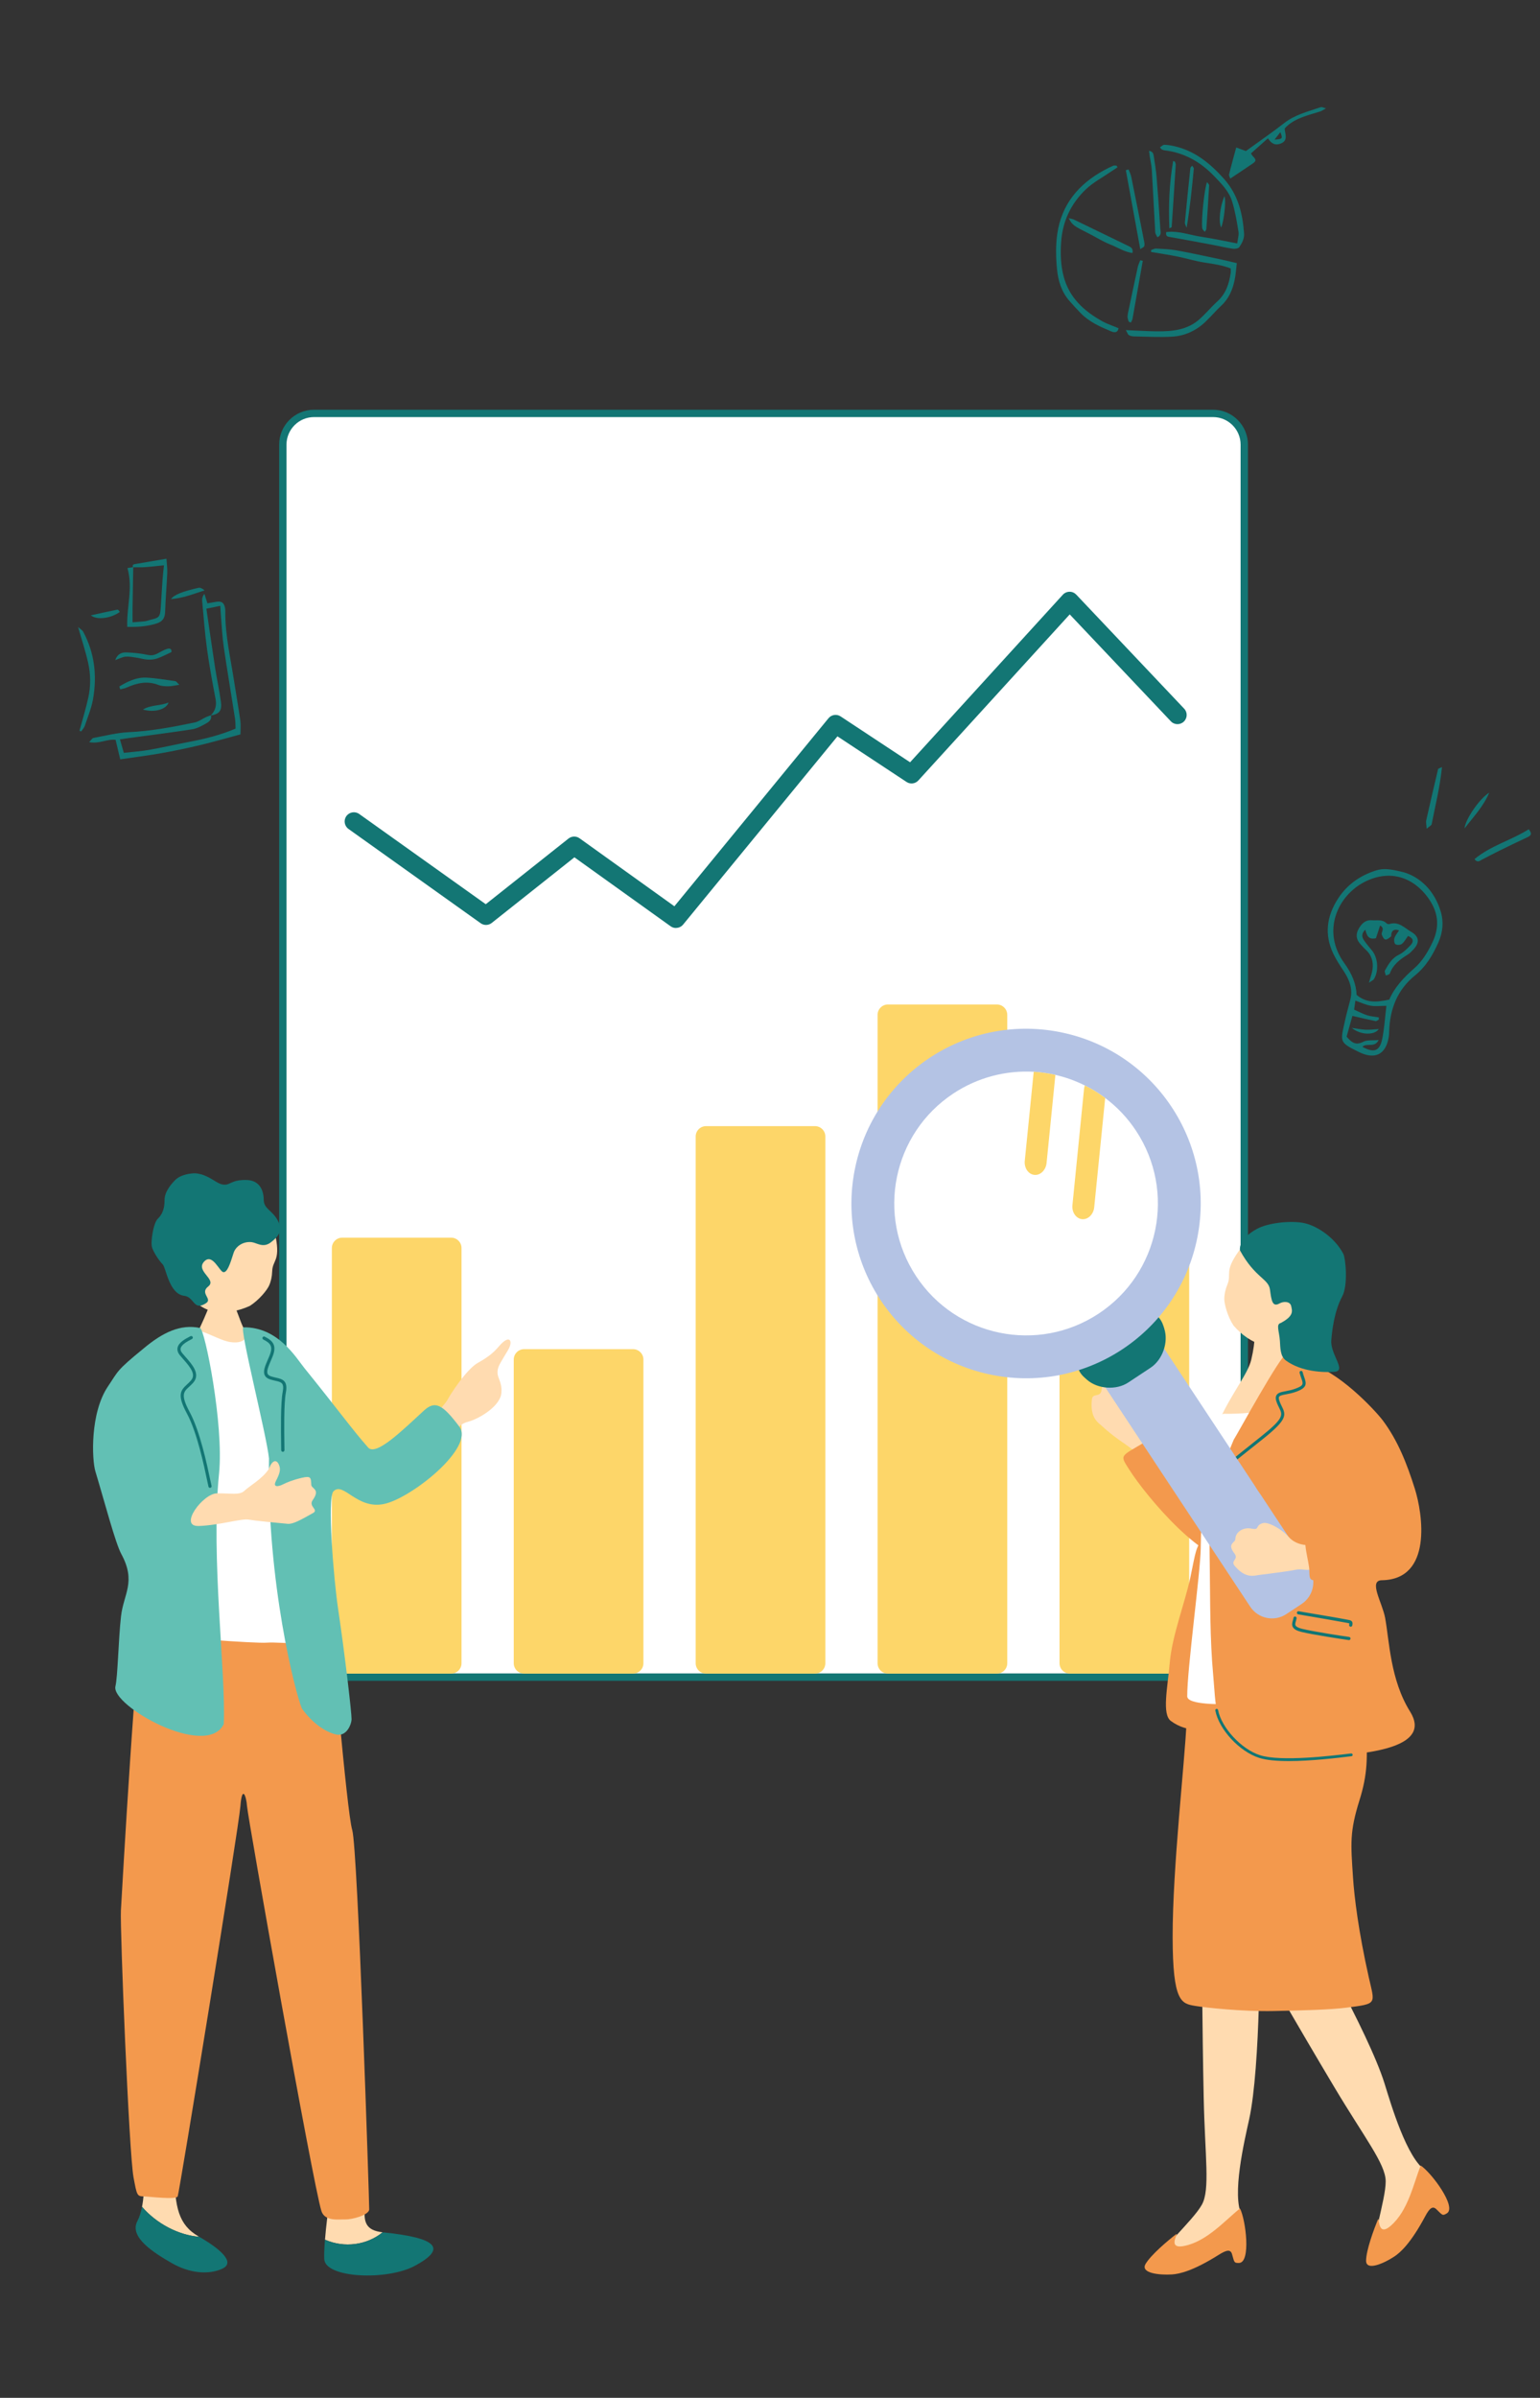 <svg width="331" height="515" viewBox="0 0 331 515" fill="none" xmlns="http://www.w3.org/2000/svg">
<rect x="0" y="0" width="331" height="515" fill="#333333" stroke="none"/>
<g clip-path="url(#clip0_379_2402)">
<path d="M260.073 88.789H66.844C63.138 88.789 60.134 91.793 60.134 95.499V353.501C60.134 357.207 63.138 360.211 66.844 360.211H260.073C263.779 360.211 266.783 357.207 266.783 353.501V95.499C266.783 91.793 263.779 88.789 260.073 88.789Z" fill="white"/>
<path d="M260.728 361H67.499C63.363 361 60 357.637 60 353.501V95.499C60 91.363 63.363 88 67.499 88H260.728C264.864 88 268.227 91.363 268.227 95.499V353.493C268.227 357.63 264.864 360.992 260.728 360.992V361ZM67.499 89.579C64.231 89.579 61.579 92.239 61.579 95.499V353.493C61.579 356.761 64.239 359.413 67.499 359.413H260.728C263.996 359.413 266.648 356.753 266.648 353.493V95.499C266.648 92.231 263.988 89.579 260.728 89.579H67.499Z" fill="#137674"/>
<path d="M96.965 265.822H73.561C72.327 265.822 71.327 266.822 71.327 268.056V357.219C71.327 358.453 72.327 359.453 73.561 359.453H96.965C98.198 359.453 99.199 358.453 99.199 357.219V268.056C99.199 266.822 98.198 265.822 96.965 265.822Z" fill="#FDD669"/>
<path d="M136.061 289.77H112.657C111.423 289.77 110.423 290.77 110.423 292.004V357.219C110.423 358.453 111.423 359.453 112.657 359.453H136.061C137.294 359.453 138.294 358.453 138.294 357.219V292.004C138.294 290.77 137.294 289.77 136.061 289.77Z" fill="#FDD669"/>
<path d="M175.164 241.865H151.76C150.526 241.865 149.526 242.865 149.526 244.099V357.219C149.526 358.453 150.526 359.453 151.76 359.453H175.164C176.397 359.453 177.397 358.453 177.397 357.219V244.099C177.397 242.865 176.397 241.865 175.164 241.865Z" fill="#FDD669"/>
<path d="M214.26 215.738H190.856C189.622 215.738 188.622 216.739 188.622 217.972V357.219C188.622 358.453 189.622 359.453 190.856 359.453H214.26C215.493 359.453 216.494 358.453 216.494 357.219V217.972C216.494 216.739 215.493 215.738 214.26 215.738Z" fill="#FDD669"/>
<path d="M253.364 249.269H229.96C228.727 249.269 227.727 250.27 227.727 251.503V357.219C227.727 358.453 228.727 359.453 229.96 359.453H253.364C254.598 359.453 255.598 358.453 255.598 357.219V251.503C255.598 250.27 254.598 249.269 253.364 249.269Z" fill="#FDD669"/>
<path d="M145.28 199.312C144.885 199.312 144.483 199.194 144.136 198.941L123.463 184.133L105.687 198.231C105 198.776 104.029 198.799 103.319 198.294L74.903 178.04C74.019 177.408 73.806 176.177 74.445 175.285C75.076 174.401 76.308 174.188 77.2 174.819L104.408 194.205L122.192 180.1C122.887 179.555 123.85 179.531 124.568 180.045L144.949 194.647L178.069 154.265C178.709 153.483 179.837 153.31 180.682 153.87L195.608 163.721L228.437 127.735C228.808 127.333 229.329 127.096 229.873 127.096C230.426 127.08 230.947 127.317 231.326 127.712L254.516 152.205C255.266 152.994 255.235 154.241 254.438 154.991C253.648 155.741 252.393 155.709 251.651 154.912L229.921 131.958L197.384 167.628C196.729 168.347 195.648 168.481 194.843 167.944L179.995 158.148L146.827 198.578C146.44 199.052 145.872 199.296 145.304 199.296L145.28 199.312Z" fill="#137674"/>
</g>
<g clip-path="url(#clip1_379_2402)">
<path d="M96.06 300.867C96.776 299.452 100.314 294.03 102.723 292.702C105.132 291.366 106.237 290.34 107.215 289.187C109.545 286.436 110.356 287.987 109.235 289.895C107.39 293.028 106.842 293.592 106.945 295.039C107.001 295.882 107.915 297.178 107.78 298.816C107.883 301.83 103.073 304.708 100.584 305.368C98.167 306.004 98.413 307.427 96.545 309.884C96.402 310.067 96.155 310.361 95.845 310.711C95.01 308.532 94.136 306.378 93.039 304.374C94.7 302.593 95.901 301.162 96.052 300.867H96.06Z" fill="#FFDBB0"/>
<path d="M45.57 277.666C45.833 277.666 49.26 278.032 49.586 278.008C49.697 278.604 51.176 282.278 51.438 283.025C52.75 286.738 55.541 291.485 55.851 291.851C51.955 295.214 41.173 296.447 38.709 293.234C39.408 292.893 44.505 282.151 44.839 280.735C45.085 279.702 45.554 278.056 45.562 277.658L45.57 277.666Z" fill="#FFDBB0"/>
<path d="M82.233 479.441C74.982 478.67 80.794 472.039 77.463 465.694C77.463 465.694 73.424 462.609 72.334 465.36C71.507 467.459 70.291 475.505 69.853 481.031C74.052 482.876 78.894 482.176 82.241 479.441H82.233Z" fill="#FFDBB0"/>
<path d="M82.281 479.449C82.281 479.449 82.249 479.449 82.233 479.449C78.885 482.184 74.051 482.884 69.845 481.039C69.71 482.765 69.646 484.244 69.694 485.214C69.901 489.301 83.195 489.865 89.158 486.653C96.004 482.963 94.239 480.666 82.273 479.449H82.281Z" fill="#137674"/>
<path d="M30.527 473.971C31.243 470.273 31.044 465.336 31.14 461.758C34.741 459.206 37.389 459.285 37.485 466.648C37.572 474.01 38.351 477.859 42.693 480.34C42.732 480.363 42.772 480.387 42.812 480.411C38.303 480.053 33.612 477.557 30.527 473.971Z" fill="#FFDBB0"/>
<path d="M30.527 473.971C33.612 477.549 38.303 480.045 42.812 480.411C47.105 482.876 50.755 485.881 47.797 487.257C44.815 488.648 40.704 488.235 36.936 486.072C33.167 483.902 27.665 480.514 29.533 477.032C29.978 476.197 30.296 475.147 30.527 473.979V473.971Z" fill="#137674"/>
<path d="M70.831 346.411C71.118 347.962 74.497 389.029 75.705 393.037C76.914 397.044 79.387 473.319 79.355 474.527C79.323 475.744 75.665 476.722 74.234 476.682C72.803 476.642 69.798 477.175 69.074 474.853C67.245 468.978 53.259 390.309 53.1 387.98C52.941 385.658 52.019 383.312 51.669 387.94C51.319 392.567 38.542 470.973 38.192 471.737C37.842 472.5 32.109 471.768 30.782 471.737C29.454 471.697 29.406 471.442 28.698 467.642C27.72 462.402 25.772 414.163 25.987 410.306C26.202 406.45 29.47 348.908 30.861 346.459C32.253 344.01 70.839 346.411 70.839 346.411H70.831Z" fill="#F3994D"/>
<path d="M55.39 286.245C52.162 284.91 54.381 288.861 49.578 288.257C47.336 287.979 43.48 285.546 42.184 285.8C36.029 287.009 30.003 293.306 29.979 299.834C29.637 299.969 33.087 306.775 31.378 316.388C31.505 317.199 31.569 325.579 31.386 327.074C31.1 329.499 29.486 343.923 28.484 348.089C27.482 352.255 27.45 353.472 29.12 353.074C30.79 352.677 32.03 351.611 34.574 351.572C37.119 351.532 54.635 353.019 57.402 352.804C60.169 352.589 70.171 353.742 70.203 352.526C70.227 351.58 68.645 332.704 66.896 322.995C64.502 309.892 59.223 288.209 55.39 286.237V286.245Z" fill="white"/>
<path d="M39.083 275.384C40.585 279.121 43.448 281.284 46.056 281.681C48.664 282.071 51.232 281.61 53.689 280.481C55.7 279.217 57.394 277.086 57.831 276.124C58.237 275.241 58.467 274.152 58.499 273.094C58.571 270.613 60.256 270.908 59.27 265.716C58.968 264.141 56.758 256.787 49.785 255.339C43.654 254.067 35.942 267.568 39.09 275.392L39.083 275.384Z" fill="#FFDBB0"/>
<path d="M48.703 254.417C47.844 254.497 47.415 254.417 46.032 253.558C44.648 252.7 43.066 251.857 41.293 252.024C39.52 252.191 38.311 252.787 37.683 253.415C37.063 254.043 35.353 255.824 35.369 257.733C35.385 259.649 34.836 260.881 33.906 261.772C32.976 262.662 32.316 266.773 32.682 267.918C33.047 269.063 34.24 270.836 34.972 271.56C35.695 272.291 36.307 277.913 39.599 278.31C41.818 278.573 41.579 281.705 44.314 279.869C45.706 278.938 42.875 277.777 44.743 276.314C46.731 274.764 41.857 273.007 43.932 270.9C45.69 269.119 47.169 273.126 48.011 273.229C48.815 273.325 49.435 271.584 50.19 269.15C50.659 267.624 52.337 266.574 54.102 266.789C55.167 266.916 56.535 268.085 58.157 266.869C59.779 265.652 60.916 264.348 59.7 262.122C58.491 259.895 56.702 259.665 56.686 257.693C56.67 255.729 55.835 253.542 53.084 253.439C50.333 253.336 49.721 254.171 48.711 254.409L48.703 254.417Z" fill="#137674"/>
<path d="M71.69 320.284C73.844 318.169 76.683 324.252 82.551 323.019C88.419 321.787 102.095 310.87 98.715 306.393C95.121 301.631 93.531 300.74 91.098 302.974C86.55 307.157 80.826 312.81 79.132 310.902C75.705 307.037 72.763 302.895 65.432 293.839C63.627 291.612 59.771 284.973 52.313 285.077C51.375 285.092 57.338 308.326 57.815 313.247C57.378 339.915 63.46 363.546 64.891 366.957C67.253 370.241 70.052 372.03 72.246 372.531C74.441 373.032 75.522 370.463 75.562 369.247C75.594 368.03 74.194 355.817 72.644 345.354C71.745 339.279 70.266 321.675 71.682 320.292L71.69 320.284Z" fill="#62C0B4"/>
<path d="M43.002 285.22C38.804 284.329 34.964 286.182 30.885 289.601C24.937 294.451 25.494 294.379 23.196 297.782C19.348 303.483 19.73 313.478 20.509 316.046C22.496 322.63 24.794 331.408 26.074 333.769C29.326 339.764 26.559 342.309 26.011 347.135C25.446 352.096 25.319 360.071 24.81 362.178C23.808 366.345 44.346 377.874 48.091 370.312C48.6 359.475 45.268 334.501 47.081 316.483C48.147 305.932 44.004 285.426 43.002 285.22Z" fill="#62C0B4"/>
<path d="M45.141 319.553C45.141 319.553 45.197 319.553 45.221 319.545C45.404 319.497 45.515 319.314 45.467 319.131C45.404 318.877 45.308 318.416 45.173 317.787C44.521 314.678 43.002 307.403 40.768 303.277C38.772 299.579 39.472 298.927 40.633 297.862C40.927 297.592 41.269 297.282 41.587 296.9C43.098 295.087 41.317 293.075 39.893 291.461C39.647 291.183 39.4 290.905 39.186 290.642C38.876 290.269 38.764 289.935 38.828 289.601C38.995 288.782 40.283 288.098 41.062 287.692L41.261 287.589C41.428 287.502 41.492 287.295 41.404 287.128C41.317 286.961 41.11 286.897 40.943 286.985L40.744 287.088C39.806 287.581 38.391 288.329 38.16 289.466C38.057 289.998 38.224 290.539 38.661 291.072C38.884 291.342 39.13 291.62 39.385 291.915C41.03 293.783 42.12 295.206 41.07 296.463C40.784 296.812 40.474 297.091 40.18 297.361C38.78 298.649 38.033 299.635 40.18 303.603C42.358 307.642 43.869 314.853 44.513 317.93C44.648 318.559 44.743 319.036 44.807 319.298C44.847 319.457 44.99 319.56 45.141 319.56V319.553Z" fill="#137674"/>
<path d="M60.797 311.816C60.988 311.816 61.139 311.665 61.139 311.474C61.139 311.18 61.139 310.711 61.123 310.115C61.083 307.3 60.996 301.456 61.441 299.102C61.934 296.486 60.662 296.192 59.318 295.89C58.984 295.811 58.626 295.731 58.261 295.612C57.871 295.485 57.633 295.302 57.521 295.063C57.259 294.483 57.704 293.441 58.221 292.24C58.324 291.994 58.436 291.748 58.539 291.485C59.565 289.004 58.714 287.995 56.901 287.088C56.734 287.001 56.527 287.072 56.44 287.239C56.352 287.406 56.424 287.613 56.591 287.7C58.181 288.496 58.746 289.195 57.903 291.223C57.8 291.477 57.688 291.732 57.585 291.97C56.98 293.377 56.504 294.491 56.885 295.341C57.076 295.763 57.45 296.065 58.03 296.256C58.42 296.383 58.801 296.47 59.151 296.55C60.511 296.86 61.123 297.003 60.757 298.975C60.296 301.392 60.384 307.292 60.423 310.123C60.431 310.711 60.439 311.18 60.439 311.474C60.439 311.665 60.59 311.816 60.781 311.816H60.797Z" fill="#137674"/>
<path d="M42.645 327.75C46.955 327.631 51.892 326.112 53.419 326.375C54.945 326.637 59.136 327.034 61.815 327.281C62.904 327.384 64.399 326.597 67.301 324.951C68.582 324.22 66.212 323.576 67.222 322.168C68.923 319.791 66.944 319.791 66.904 318.901C66.832 317.366 66.856 316.937 64.852 317.406C62.849 317.875 61.624 318.408 60.781 318.829C59.939 319.25 58.539 319.592 59.318 318.058C60.098 316.515 60.432 315.625 59.923 314.527C59.422 313.422 58.515 313.541 57.776 315.505C56.44 317.597 53.546 319.211 52.52 320.197C51.495 321.182 49.642 320.697 46.629 320.737C43.615 320.777 38.336 327.861 42.645 327.742V327.75Z" fill="#FFDBB0"/>
</g>
<g clip-path="url(#clip2_379_2402)">
<path d="M245.483 312.871C244.092 311.887 242.844 310.839 241.492 309.928C240.141 309.016 238.254 307.6 236.974 306.385C236.134 305.593 234.231 304.681 234.687 300.571C234.863 299.027 236.51 300.323 236.774 298.515C237.214 295.468 238.725 296.916 239.397 296.268C240.565 295.157 242.756 295.484 243.94 297.308C245.115 299.131 244.939 297.308 246.787 298.34C247.898 298.963 248.938 302.466 248.746 305.081C248.554 307.688 248.594 307.52 249.45 308.384C250.329 309.272 246.187 313.374 245.475 312.871H245.483Z" fill="#FFDBB0"/>
<path d="M252.217 300.019C248.554 299.899 244.804 298.987 244.676 300.043C244.372 302.418 244.076 305.161 246.659 305.385C249.634 305.641 254.488 307.4 255.44 302.722C255.968 300.139 253.865 300.075 252.217 300.019Z" fill="white"/>
<path d="M252.657 308.072C257.016 312.959 259.655 318.469 261.494 318.029C263.806 317.477 265.861 309.744 273.946 307.784C277.369 306.953 286.646 310.839 285.007 317.357C283.719 322.467 273.498 332.968 265.973 334.991C259.263 336.799 246.364 321.38 242.773 315.726C240.637 312.367 240.661 312.959 246.236 309.632C251.73 306.353 251.226 306.465 252.657 308.064V308.072Z" fill="#F3994D"/>
<path d="M266.94 475.888C264.669 471.546 267.484 459.758 268.492 455.167C270.931 444.019 270.915 415.149 270.515 413.405C270.515 413.405 258.279 412.398 258.295 414.933C258.303 416.316 258.399 435.582 258.719 450.585C258.983 463.181 260.127 470.274 258.327 473.513C256.32 477.128 248.49 483.79 250.002 484.669C254.009 485.733 268.364 481.111 266.932 475.896L266.94 475.888Z" fill="#FFDBB0"/>
<path d="M266.524 474.321C263.277 476.904 259.391 481.438 254.472 482.39C250.634 483.15 253.585 479.239 252.769 479.871C250.993 481.238 247.387 484.285 246.227 486.237C245.035 488.252 249.25 488.668 251.897 488.5C253.497 488.396 256.432 487.756 261.974 484.269C263.717 483.174 264.501 483.11 264.805 484.142C265.309 485.845 265.181 486.061 266.316 486.029C268.899 485.965 267.78 476.808 266.516 474.321H266.524Z" fill="#F3994D"/>
<path d="M306.495 466.267C302.369 463.62 298.986 451.984 297.586 447.49C294.195 436.589 279.896 411.51 278.688 410.19C278.688 410.19 267.556 415.372 268.828 417.564C269.524 418.763 279.128 435.454 286.83 448.337C293.292 459.15 297.794 464.748 297.834 468.459C297.874 472.593 294.371 482.254 296.123 482.27C300.129 481.214 310.318 470.098 306.495 466.267Z" fill="#FFDBB0"/>
<path d="M305.36 465.108C303.816 468.955 302.68 474.825 298.882 478.079C295.923 480.639 296.554 475.784 296.155 476.736C295.291 478.807 293.659 483.238 293.619 485.509C293.579 487.852 297.45 486.125 299.665 484.669C301.001 483.79 303.24 481.782 306.327 476.008C307.295 474.193 307.951 473.753 308.726 474.497C310.006 475.72 309.998 475.976 310.974 475.384C313.189 474.049 307.687 466.651 305.36 465.108Z" fill="#F3994D"/>
<path d="M275.337 284.792C275.033 284.792 270.211 284.584 269.827 284.56C269.691 285.216 269.931 287.911 268.939 292.038C268.188 295.165 264.981 298.795 262.054 305.081C260.894 307.568 262.35 309.784 267.78 308.968C270.547 308.552 283.391 308.784 282.775 305.881C281.551 300.131 279.944 294.845 277.856 293.637C276.153 292.645 275.553 290.558 275.393 288.959C275.241 287.327 275.345 285.232 275.337 284.8V284.792Z" fill="#FFDBB0"/>
<path d="M259.127 329.481C256.84 332.504 257.064 333.096 255.848 338.806C254.681 344.3 251.961 351.146 251.434 357.016C250.938 362.582 249.706 368.204 251.674 369.636C255.328 372.299 259.247 371.627 263.406 370.899C267.564 370.171 272.539 360.351 270.859 352.737C269.18 345.124 269.084 332.176 266.764 331.272C264.445 330.369 262.126 329.457 259.119 329.481H259.127Z" fill="#F3994D"/>
<path d="M294.219 424.769C291.964 414.733 291.084 407.383 290.812 403.264C290.324 395.907 290.068 393.46 292.212 386.614C293.907 381.2 294.027 377.393 293.515 370.707C292.9 362.678 289.029 359.015 286.494 359.175C274.17 359.943 259.375 361.606 257.991 361.774C257.751 361.806 257.559 361.87 257.415 361.974C255.4 362.55 255.232 364.293 255.016 370.004C254.712 377.865 252.017 401.073 252.041 416.044C252.065 429.992 253.905 430.327 256.88 430.823C258.919 431.167 266.828 432.063 273.738 431.927C280.248 431.799 286.038 431.631 289.421 431.199C296.114 430.343 295.507 430.479 294.219 424.761V424.769Z" fill="#F3994D"/>
<path d="M275.721 302.394C270.411 303.434 266.236 303.698 263.229 303.65C261.966 303.634 261.766 304.825 260.102 311.015C258.695 316.238 258.175 325.482 258.079 332.568C258.007 337.766 255.144 358.543 255.176 364.333C255.192 367.892 281.711 364.917 286.829 363.79C291.948 362.662 283.223 320.092 281.983 310.807C280.744 301.522 278.52 301.85 275.721 302.394Z" fill="white"/>
<path d="M265.141 309.272C266.1 307.792 275.129 291.15 276.713 290.51C279.784 289.254 278.72 292.437 281.343 292.957C287.293 294.133 295.475 302.754 297.25 305.129C300.425 309.392 302.352 314.246 304.08 319.692C305.799 325.123 307.95 339.238 297.01 339.398C294.059 339.438 297.106 344.196 297.714 347.491C298.626 352.457 298.818 360.783 303.064 367.588C307.751 375.098 295.171 376.729 283.982 377.305C276.273 377.705 270.907 378.761 265.757 374.202C261.014 371.083 261.318 365.869 260.758 359.767C260.046 352.01 260.126 343.876 260.022 336.471C259.99 333.984 259.871 326.57 260.078 323.643C260.222 322.251 263.877 312.175 265.149 309.272H265.141Z" fill="#F3994D"/>
<path d="M263.885 315.182C263.981 315.182 264.077 315.142 264.149 315.062C264.677 314.446 265.204 314.03 270.219 310.04L271.386 309.112C276.649 304.921 276.465 303.97 275.505 302.042C275.369 301.778 275.225 301.49 275.097 301.155C274.873 300.595 274.809 300.211 274.921 300.011C275.073 299.723 275.673 299.611 276.425 299.467C277.048 299.347 277.824 299.203 278.656 298.891C280.983 298.028 280.823 297.188 280.327 295.788C280.215 295.468 280.087 295.109 279.983 294.693C279.935 294.509 279.752 294.405 279.568 294.445C279.384 294.493 279.28 294.677 279.328 294.861C279.44 295.301 279.576 295.676 279.696 296.012C280.135 297.244 280.247 297.58 278.432 298.252C277.656 298.539 276.944 298.675 276.313 298.795C275.385 298.971 274.649 299.115 274.345 299.683C274.121 300.091 274.169 300.619 274.489 301.41C274.633 301.754 274.785 302.058 274.921 302.338C275.705 303.914 276.025 304.561 270.986 308.576L269.819 309.504C264.765 313.534 264.229 313.95 263.661 314.614C263.541 314.758 263.557 314.974 263.693 315.094C263.757 315.15 263.829 315.174 263.909 315.174L263.885 315.182Z" fill="#137674"/>
<path d="M289.948 352.258C290.108 352.258 290.252 352.13 290.276 351.962C290.3 351.778 290.172 351.602 289.988 351.578C288.524 351.378 282.542 350.466 279.951 349.85C279.136 349.658 278.64 349.419 278.472 349.131C278.328 348.891 278.424 348.571 278.528 348.203C278.592 347.995 278.648 347.779 278.68 347.571C278.704 347.387 278.568 347.211 278.384 347.195C278.208 347.171 278.032 347.307 278.008 347.491C277.984 347.667 277.936 347.851 277.88 348.027C277.752 348.483 277.6 348.995 277.888 349.482C278.16 349.946 278.768 350.274 279.799 350.522C282.414 351.138 288.428 352.058 289.9 352.258C289.916 352.258 289.94 352.258 289.956 352.258H289.948Z" fill="#137674"/>
<path d="M290.332 349.378C290.484 349.378 290.62 349.267 290.652 349.107C290.724 348.763 290.74 348.499 290.588 348.275C290.412 348.019 290.132 347.971 289.692 347.891L289.404 347.835C288.253 347.603 283.015 346.715 280.495 346.292L279.144 346.06C278.96 346.028 278.784 346.148 278.752 346.339C278.72 346.523 278.848 346.699 279.032 346.731L280.383 346.963C282.895 347.387 288.125 348.283 289.268 348.507L289.564 348.563C289.756 348.595 289.972 348.635 290.028 348.675C290.028 348.675 290.028 348.731 289.98 348.979C289.94 349.163 290.06 349.338 290.244 349.378C290.268 349.378 290.292 349.378 290.324 349.378H290.332Z" fill="#137674"/>
<path d="M241.069 285.967L237.787 288.137C235.204 289.844 234.495 293.322 236.202 295.905L268.717 345.085C270.424 347.668 273.902 348.377 276.485 346.669L279.767 344.499C282.35 342.792 283.059 339.314 281.352 336.731L248.837 287.551C247.13 284.969 243.652 284.259 241.069 285.967Z" fill="#B4C3E4"/>
<path d="M250.233 285.336C251.201 288.263 249.881 292.046 247.314 293.749L242.5 296.932C239.925 298.635 235.926 298.356 233.615 296.324L233.119 295.884C230.8 293.853 231.016 290.798 233.583 289.095L243.604 282.473C246.179 280.769 249.066 281.777 250.033 284.704L250.241 285.328L250.233 285.336Z" fill="#137674"/>
<path d="M257.193 266.553C261.648 246.31 248.848 226.288 228.604 221.833C208.361 217.378 188.339 230.178 183.884 250.422C179.43 270.666 192.229 290.688 212.473 295.142C232.717 299.597 252.739 286.797 257.193 266.553Z" fill="#B4C3E4"/>
<path d="M244.172 242.862C252.801 255.914 249.218 273.492 236.159 282.121C223.115 290.742 205.537 287.159 196.908 274.108C188.279 261.056 191.862 243.478 204.913 234.857C210.224 231.346 216.285 229.866 222.18 230.194C223.747 230.29 225.314 230.514 226.842 230.866C229.033 231.362 231.161 232.122 233.168 233.137C234.703 233.889 236.167 234.785 237.542 235.824C240.078 237.72 242.333 240.079 244.172 242.862Z" fill="white"/>
<path d="M226.841 230.866L224.946 249.788C224.786 251.323 223.602 252.475 222.323 252.339C221.027 252.211 220.108 250.851 220.26 249.324L222.179 230.194C223.746 230.29 225.314 230.514 226.841 230.866Z" fill="#FDD669"/>
<path d="M237.543 235.824L235.183 259.297C235.031 260.832 233.848 261.976 232.56 261.848C231.273 261.712 230.337 260.352 230.505 258.825L232.992 233.929C233.024 233.649 233.08 233.385 233.168 233.137C234.703 233.889 236.167 234.785 237.543 235.824Z" fill="#FDD669"/>
<path d="M281.966 337.087C280.471 337.367 279.831 336.871 278.408 337.167C276.984 337.462 273.065 337.966 270.554 338.278C269.531 338.406 267.675 339.11 265.332 336.255C264.452 335.183 266.308 334.935 265.316 333.64C263.645 331.464 265.508 331.401 265.516 330.561C265.532 329.121 267.107 327.93 269.003 328.306C270.898 328.689 269.619 327.666 271.434 327.13C272.522 326.81 275.401 328.322 276.96 330.073C278.512 331.816 280.639 331.896 281.727 331.888C282.838 331.888 282.726 336.943 281.958 337.087H281.966Z" fill="#FFDBB0"/>
<path d="M281.128 329.921C281.991 329.569 271.691 321.764 270.923 320.86C266.972 316.23 271.227 312.399 274.346 312.743C282.647 313.654 292.532 324.803 293.499 327.202C294.923 330.729 294.163 333.632 291.604 336.399C290.372 337.726 285.366 338.894 283.503 339.246C281.639 339.598 281.431 339.382 281.423 337.366C281.415 335.343 279.696 330.505 281.128 329.929V329.921Z" fill="#F3994D"/>
<path d="M280.632 286.12C277.697 288.919 274.17 289.71 271.619 288.983C269.068 288.255 266.908 286.759 265.125 284.696C263.805 282.705 263.142 280.042 263.142 278.978C263.142 278.002 263.382 276.907 263.797 275.923C264.765 273.612 263.094 273.18 266.165 268.837C267.1 267.518 272.195 261.704 279.184 263.287C285.334 264.679 286.774 280.266 280.624 286.12H280.632Z" fill="#FFDBB0"/>
<path d="M266.516 268.581C266.276 266.814 268.108 265.063 270.083 263.975C272.674 262.551 277.689 262.112 280.352 262.703C283.367 263.375 287.006 266.006 288.717 269.285C289.229 270.269 289.781 276.051 288.485 278.442C286.822 281.521 286.286 285.768 286.142 287.935C285.942 290.942 289.501 294.421 286.846 294.629C284.542 294.813 279.736 294.661 276.393 292.214C275.129 291.286 275.193 289.398 275.097 287.983C274.962 285.936 274.202 284.424 275.265 284.152C278.192 282.617 277.737 281.513 277.513 280.497C277.289 279.482 275.873 279.466 275.034 279.938C273.514 280.793 273.282 279.45 272.962 276.987C272.65 274.603 269.739 274.475 266.524 268.573L266.516 268.581Z" fill="#137674"/>
<path d="M277.001 378.241C274.497 378.241 272.21 378.057 270.635 377.553C266.388 376.193 261.99 371.443 261.214 367.38C261.182 367.22 261.286 367.061 261.454 367.029C261.622 366.997 261.774 367.109 261.806 367.268C262.533 371.075 266.828 375.706 270.819 376.977C275.313 378.417 286.269 377.097 290.396 376.601C290.564 376.585 290.708 376.697 290.732 376.865C290.756 377.033 290.636 377.177 290.468 377.201C287.469 377.561 281.831 378.241 277.001 378.241Z" fill="#137674"/>
</g>
<g clip-path="url(#clip3_379_2402)">
<path d="M301.879 187.394C305.296 188.46 308.316 191.301 309.657 195.748C310.326 197.956 310.124 200.22 309.178 202.37C307.994 205.074 306.491 207.589 304.181 209.46C300.305 212.593 298.731 216.721 298.581 221.543C298.569 221.904 298.561 222.269 298.506 222.627C297.919 226.461 295.574 227.67 292.072 225.948C287.775 223.832 288.074 223.799 289.092 219.206C289.42 217.713 289.827 216.239 290.218 214.755C290.824 212.447 290.062 210.476 288.809 208.578C288.007 207.366 287.197 206.141 286.573 204.836C284.607 200.718 285.162 196.751 287.585 193.005C289.526 190.015 292.292 188.064 295.669 186.98C297.222 186.479 298.592 186.543 301.874 187.39L301.879 187.394ZM298.61 214.687C299.691 212.123 301.699 209.951 303.97 207.973C305.692 206.469 306.849 204.539 307.841 202.485C309.539 198.984 309.157 195.801 306.836 192.684C303.399 188.055 298.302 186.816 293.217 189.457C287.467 192.441 283.989 200.072 288.97 206.906C290.592 209.131 291.516 211.414 291.579 213.676C293.7 215.485 295.94 215.251 298.607 214.693L298.61 214.687ZM291.05 216.845C292.11 217.313 292.945 217.777 293.835 218.056C294.644 218.308 295.511 218.369 296.349 218.511C296.353 218.664 296.362 218.82 296.362 218.979C296.129 219.099 295.868 219.351 295.667 219.31C294.048 218.979 292.44 218.594 290.678 218.19C290.257 219.686 289.839 221.19 289.433 222.65C290.427 223.808 291.328 224.629 292.99 223.758C293.848 223.309 295.034 223.5 296.317 223.375C295.466 225.14 293.728 223.906 292.829 224.834C295.267 226.192 296.533 225.792 297.072 223.202C297.556 220.886 297.683 218.5 297.985 216.026C296.761 216.031 295.651 216.18 294.6 216.004C293.503 215.816 292.456 215.304 291.32 214.91C291.229 215.569 291.149 216.138 291.05 216.845Z" fill="#137674"/>
<path d="M328.57 178.104C329.335 179.036 329.126 179.435 328.345 179.796C326.224 180.775 324.128 181.799 322.038 182.827C320.866 183.406 319.713 184.026 318.549 184.617C318.063 184.867 317.575 185.386 316.92 184.521C320.426 181.596 324.853 180.469 328.576 178.107L328.57 178.104Z" fill="#137674"/>
<path d="M306.635 177.992C306.577 177.014 306.458 176.585 306.544 176.202C307.367 172.521 308.23 168.849 309.098 165.181C309.129 165.057 309.445 164.997 309.933 164.756C309.496 169.068 308.498 173.032 307.709 177.036C307.661 177.284 307.25 177.46 306.632 177.997L306.635 177.992Z" fill="#137674"/>
<path d="M314.78 177.921C314.977 175.873 318.052 171.475 320.095 170.244C318.76 173.315 316.778 175.337 314.78 177.921Z" fill="#137674"/>
<path d="M302.626 201.037C302.17 201.651 301.83 202.323 301.295 202.738C300.988 202.977 300.242 203.013 299.931 202.798C299.663 202.61 299.576 201.885 299.707 201.491C299.905 200.891 300.358 200.379 300.707 199.827C299.792 199.502 299.243 199.737 299.057 200.532C299.009 200.743 299.075 201.063 298.958 201.156C298.59 201.433 298.124 201.846 297.761 201.787C297.446 201.735 297.125 201.145 296.996 200.733C296.817 200.17 297.762 199.421 296.638 198.778C296.301 199.798 296.002 200.706 295.738 201.5C294.022 201.923 293.762 200.759 293.451 199.678C292.611 200.462 292.66 201.224 293.162 201.948C293.698 202.725 294.315 203.446 294.916 204.179C296.195 205.754 296.381 208.62 295.28 210.328C295.155 210.529 294.861 210.627 294.229 211.064C294.578 209.818 294.887 209.038 295.001 208.233C295.237 206.548 294.784 205.062 293.463 203.898C293.081 203.564 292.762 203.155 292.415 202.79C291.507 201.821 291.356 200.726 291.978 199.573C292.594 198.432 293.43 197.532 294.887 197.65C295.946 197.74 297.096 197.404 298 198.295C298.134 198.431 298.436 198.527 298.608 198.468C300.61 197.815 301.877 199.299 303.318 200.138C305.04 201.143 305.166 202.45 303.82 203.893C303.422 204.318 303.011 204.764 302.526 205.059C300.896 206.063 299.411 207.171 298.729 209.078C298.651 209.301 298.168 209.387 297.871 209.527C297.792 209.154 297.527 208.681 297.67 208.438C298.422 207.125 299.135 205.802 300.652 205.068C301.6 204.607 302.419 203.795 303.163 203.019C303.964 202.188 303.738 201.468 302.633 201.026L302.626 201.037Z" fill="#137674"/>
<path d="M290.551 220.772C291.537 220.907 292.517 221.114 293.506 221.16C294.4 221.201 295.307 221.076 296.345 221.018C295.437 222.4 292.399 222.329 290.551 220.772Z" fill="#137674"/>
</g>
<g clip-path="url(#clip4_379_2402)">
<path d="M265.832 56.512C265.675 57.809 265.61 59.008 265.361 60.168C264.928 62.2 264.155 64.08 262.582 65.561C261.396 66.675 260.328 67.92 259.155 69.054C257.169 70.974 254.751 72.121 252.032 72.298C249.326 72.468 246.593 72.298 243.874 72.258C243.461 72.252 242.995 72.186 242.648 71.983C242.393 71.839 242.288 71.426 241.986 70.902C244.49 71 246.645 71.151 248.808 71.164C251.986 71.184 255.132 70.869 257.674 68.68C259.089 67.462 260.276 65.981 261.665 64.722C263.493 63.071 264.181 60.935 264.522 58.615C264.561 58.327 264.522 58.032 264.522 57.652C262.667 56.938 260.78 56.682 258.873 56.387C256.907 56.086 254.987 55.483 253.035 55.09C251.174 54.716 249.293 54.441 247.419 54.12C247.419 53.982 247.419 53.845 247.412 53.707C247.766 53.596 248.12 53.373 248.467 53.386C249.909 53.465 251.37 53.504 252.792 53.759C255.885 54.316 258.952 54.991 262.025 55.634C263.205 55.883 264.371 56.171 265.826 56.512H265.832Z" fill="#137674"/>
<path d="M250.656 49.847C253.257 49.5 255.721 50.489 258.251 50.863C260.747 51.237 263.218 51.774 265.918 52.285C266.029 51.387 266.317 50.542 266.193 49.762C265.839 47.56 265.472 45.346 264.81 43.222C264.135 41.047 262.484 39.415 260.937 37.803C258.008 34.743 254.483 32.77 250.21 32.272C250.04 32.253 249.863 32.167 249.706 32.082C249.607 32.03 249.548 31.912 249.312 31.65C249.647 31.44 249.948 31.093 250.25 31.099C250.964 31.106 251.691 31.237 252.399 31.394C256.842 32.41 260.138 35.116 263.1 38.439C266.095 41.807 267.077 45.798 267.392 50.109C267.477 51.295 266.94 52.187 266.389 53.058C266.193 53.366 265.426 53.491 264.961 53.419C263.526 53.215 262.117 52.862 260.695 52.6C257.674 52.029 254.647 51.472 251.619 50.929C251.075 50.83 250.472 50.856 250.662 49.841L250.656 49.847Z" fill="#137674"/>
<path d="M240.185 35.942C239.719 36.243 239.254 36.545 238.795 36.859C236.961 38.124 234.923 39.186 233.33 40.719C230.185 43.747 228.376 47.554 228.075 51.971C227.904 54.454 227.97 56.938 228.612 59.362C229.805 63.91 232.963 66.793 236.882 68.982C237.976 69.591 239.195 69.978 240.414 70.496C240.224 71.538 239.483 71.446 238.795 71.157C236.449 70.175 234.117 69.139 232.295 67.278C231.45 66.413 230.637 65.515 229.838 64.605C228.127 62.658 227.419 60.234 227.184 57.776C226.941 55.273 226.889 52.678 227.249 50.195C228.167 43.93 231.816 39.533 237.301 36.565C237.937 36.217 238.586 35.883 239.254 35.595C239.47 35.503 239.759 35.582 240.014 35.582C240.067 35.7 240.126 35.824 240.178 35.942H240.185Z" fill="#137674"/>
<path d="M265.715 31.676C266.547 31.984 267.216 32.233 267.779 32.443C270.558 30.431 273.349 28.524 276.003 26.447C278.369 24.599 281.193 23.944 283.926 23.006C284.103 22.948 284.352 23.105 285 23.275C284.352 23.622 284.07 23.839 283.742 23.944C281.219 24.75 278.585 25.28 276.54 27.154C276.409 27.279 276.291 27.417 276.121 27.594C276.16 28.727 276.979 30.156 275.276 30.831C274.155 31.276 273.297 30.929 272.523 29.704C271.298 30.791 270.099 31.86 268.874 32.947C269.057 33.229 269.123 33.393 269.234 33.504C270.033 34.297 270.053 34.572 269.227 35.136C267.701 36.184 266.147 37.207 264.431 38.353C264.352 38.098 264.103 37.737 264.175 37.449C264.627 35.582 265.151 33.734 265.708 31.663L265.715 31.676ZM273.939 29.985C275.689 29.861 275.741 29.795 275.197 28.387C274.771 28.924 274.424 29.363 273.939 29.985Z" fill="#137674"/>
<path d="M248.762 50.974C248.598 50.594 248.33 50.254 248.304 49.893C248.041 45.424 247.832 40.949 247.563 36.479C247.504 35.523 247.275 34.572 247.124 33.616C247.065 33.229 247.026 32.836 246.967 32.397C247.819 32.515 247.917 33.085 247.996 33.609C248.225 35.103 248.474 36.597 248.598 38.098C248.9 41.774 249.155 45.464 249.391 49.146C249.431 49.742 249.758 50.496 248.756 50.968L248.762 50.974Z" fill="#137674"/>
<path d="M242.57 36.394C242.767 36.925 243.035 37.443 243.147 37.986C244.091 42.593 245.001 47.213 245.912 51.826C245.978 52.174 246.056 52.58 245.932 52.881C245.834 53.124 245.447 53.248 245.08 53.497C244.025 47.718 243.003 42.135 241.98 36.545C242.177 36.492 242.367 36.447 242.564 36.394H242.57Z" fill="#137674"/>
<path d="M229.687 46.866C230.276 47.017 230.565 47.036 230.807 47.154C234.706 49.035 238.592 50.929 242.484 52.809C243.035 53.078 243.605 53.32 243.408 54.343C241.672 54.113 240.204 53.13 238.638 52.514C237.019 51.885 235.538 50.916 233.979 50.136C230.722 48.504 230.519 48.373 229.687 46.866Z" fill="#137674"/>
<path d="M245.624 56.02C244.89 60.175 244.162 64.329 243.415 68.484C243.363 68.766 243.173 69.028 243.042 69.296C242.885 69.218 242.734 69.133 242.577 69.054C242.491 68.687 242.328 68.32 242.347 67.966C242.374 67.429 242.518 66.898 242.629 66.367C243.258 63.366 243.887 60.371 244.543 57.377C244.654 56.866 244.896 56.387 245.08 55.896L245.63 56.02H245.624Z" fill="#137674"/>
<path d="M252.15 34.566C252.366 34.664 252.523 34.69 252.55 34.769C252.628 34.985 252.713 35.228 252.7 35.457C252.425 39.9 252.137 44.343 251.835 48.779C251.835 48.832 251.652 48.877 251.337 49.035C251.121 44.127 251.331 39.356 252.15 34.566Z" fill="#137674"/>
<path d="M256.232 35.582C256.383 35.837 256.606 36.034 256.593 36.211C256.193 40.418 255.767 44.625 255.046 48.923C254.915 48.537 254.64 48.137 254.673 47.764C255.033 43.871 255.446 39.979 255.852 36.093C255.865 35.949 256.049 35.824 256.232 35.582Z" fill="#137674"/>
<path d="M258.932 49.782C258.709 49.487 258.454 49.297 258.415 49.068C258.146 47.475 258.847 40.581 259.437 39.107C259.627 39.395 259.896 39.618 259.889 39.815C259.712 42.954 259.502 46.086 259.286 49.225C259.273 49.369 259.116 49.507 258.939 49.788L258.932 49.782Z" fill="#137674"/>
<path d="M263.179 42.135C263.572 43.249 263.047 47.574 262.477 48.858C261.868 47.665 262.176 44.422 263.179 42.135Z" fill="#137674"/>
</g>
<g clip-path="url(#clip5_379_2402)">
<path d="M45.27 153.672C46.302 152.676 46.596 151.514 46.324 150.087C45.65 146.538 44.99 142.988 44.495 139.41C44.022 135.961 43.771 132.491 43.448 129.02C43.405 128.554 43.52 128.067 43.936 127.55C44.137 128.174 44.33 128.798 44.581 129.58C45.205 129.472 45.836 129.357 46.467 129.257C47.636 129.063 48.159 129.436 48.374 130.619C48.41 130.813 48.425 131.014 48.425 131.207C48.36 136.435 49.593 141.504 50.368 146.631C50.784 149.356 51.279 152.073 51.658 154.805C51.788 155.759 51.68 156.749 51.68 157.731C48.697 158.527 45.872 159.351 43.018 160.033C40.215 160.699 37.389 161.287 34.55 161.789C31.682 162.298 28.792 162.65 25.838 163.087C25.522 161.761 25.2 160.37 24.848 158.9C23.006 158.67 21.299 159.832 19.162 159.394C19.599 158.95 19.807 158.548 20.08 158.498C22.59 158.032 25.099 157.38 27.63 157.258C32.442 157.028 37.138 156.146 41.821 155.178C42.688 154.999 43.463 154.397 44.287 154.017C44.624 153.859 44.983 153.758 45.327 153.629C45.578 154.526 44.94 155.02 44.352 155.35C43.391 155.888 42.366 156.469 41.312 156.634C36.78 157.344 32.227 157.903 27.681 158.52C27.107 158.598 26.533 158.692 25.78 158.799C26.053 159.76 26.297 160.606 26.612 161.696C28.52 161.474 30.348 161.359 32.133 161.044C34.901 160.556 37.648 159.911 40.415 159.387C43.879 158.735 47.292 157.91 50.633 156.49C50.597 155.752 50.619 155.028 50.511 154.318C49.715 149.198 48.841 144.086 48.095 138.951C47.772 136.75 47.672 134.52 47.485 132.297C47.428 131.659 47.407 131.021 47.349 130.117C46.295 130.333 45.456 130.512 44.359 130.734C45.011 135.158 45.607 139.375 46.259 143.576C46.632 145.971 47.163 148.345 47.485 150.747C47.743 152.676 47.12 153.371 45.27 153.672Z" fill="#137674"/>
<path d="M28.598 121.843C28.333 121.24 28.792 121.19 29.172 121.126C31.287 120.76 33.41 120.402 35.776 120C35.848 121.14 35.991 122.094 35.948 123.04C35.826 125.844 35.575 128.648 35.489 131.451C35.446 132.763 34.916 133.502 33.689 133.896C31.667 134.549 29.617 134.692 27.351 134.635C27.193 130.39 28.62 126.26 27.394 122.008C27.802 121.943 28.218 121.871 28.641 121.807C28.584 124.718 28.534 127.629 28.491 130.548C28.477 131.566 28.491 132.591 28.491 133.66C29.488 133.574 30.334 133.531 31.173 133.43C31.56 133.387 31.925 133.222 32.306 133.129C34.299 132.649 34.421 132.541 34.578 130.132C34.7 128.246 34.801 126.36 34.937 124.474C35.002 123.528 35.123 122.581 35.238 121.42C33.675 121.57 32.399 121.728 31.108 121.814C30.276 121.871 29.445 121.836 28.613 121.843H28.598Z" fill="#137674"/>
<path d="M17.09 156.928C17.735 154.547 18.466 152.188 18.99 149.786C19.528 147.327 19.492 144.81 18.947 142.365C18.402 139.934 17.606 137.553 16.789 134.671C17.391 135.208 17.714 135.373 17.864 135.646C20.331 140.213 20.883 145.097 20.001 150.13C19.657 152.102 18.861 153.995 18.223 155.902C18.072 156.34 17.706 156.705 17.441 157.107C17.326 157.05 17.212 156.992 17.097 156.935L17.09 156.928Z" fill="#137674"/>
<path d="M25.651 147.441C27.444 146.351 29.344 145.419 31.531 145.541C33.596 145.656 35.647 146.014 37.704 146.301C37.891 146.33 38.041 146.602 38.543 147.076C37.518 147.226 36.858 147.398 36.199 147.398C35.482 147.398 34.714 147.37 34.069 147.119C31.688 146.186 29.466 146.667 27.25 147.664C26.812 147.864 26.318 147.929 25.845 148.058C25.78 147.857 25.715 147.649 25.651 147.448V147.441Z" fill="#137674"/>
<path d="M36.837 140.063C35.79 140.543 34.837 141.06 33.819 141.411C33.173 141.633 32.435 141.712 31.746 141.669C30.922 141.626 30.104 141.361 29.28 141.239C28.505 141.124 27.716 140.966 26.949 141.038C26.29 141.103 25.659 141.461 24.762 141.777C25.264 140.4 26.211 140.099 27.143 140.127C28.692 140.178 30.255 140.335 31.768 140.658C32.635 140.844 33.281 140.672 33.983 140.285C34.607 139.941 35.238 139.582 35.912 139.367C36.5 139.174 36.959 139.375 36.837 140.056V140.063Z" fill="#137674"/>
<path d="M43.957 126.805C41.648 127.536 39.426 128.461 36.751 128.676C37.404 127.723 39.289 127.02 42.652 126.253C43.016 126.171 43.451 126.353 43.957 126.798V126.805Z" fill="#137674"/>
<path d="M19.542 132.161C21.557 131.716 23.407 131.301 25.271 130.928C25.393 130.906 25.587 131.243 25.752 131.43C23.902 132.792 20.826 133.237 19.542 132.168V132.161Z" fill="#137674"/>
<path d="M36.22 150.876C35.783 152.375 33.137 153.106 30.721 152.389C32.578 151.32 34.542 151.629 36.22 150.876Z" fill="#137674"/>
</g>
<defs>
<clipPath id="clip0_379_2402">
<rect width="208.227" height="273" fill="white" transform="translate(60 88)"/>
</clipPath>
<clipPath id="clip1_379_2402">
<rect width="89.736" height="236.72" fill="white" transform="translate(20 252)"/>
</clipPath>
<clipPath id="clip2_379_2402">
<rect width="128.493" height="275.54" fill="white" transform="translate(183 213)"/>
</clipPath>
<clipPath id="clip3_379_2402">
<rect width="28" height="62.281" fill="white" transform="translate(306.77 162) rotate(31.746)"/>
</clipPath>
<clipPath id="clip4_379_2402">
<rect width="58" height="49.37" fill="white" transform="translate(227 23)"/>
</clipPath>
<clipPath id="clip5_379_2402">
<rect width="34.942" height="43.08" fill="white" transform="translate(16.789 120)"/>
</clipPath>
</defs>
</svg>
